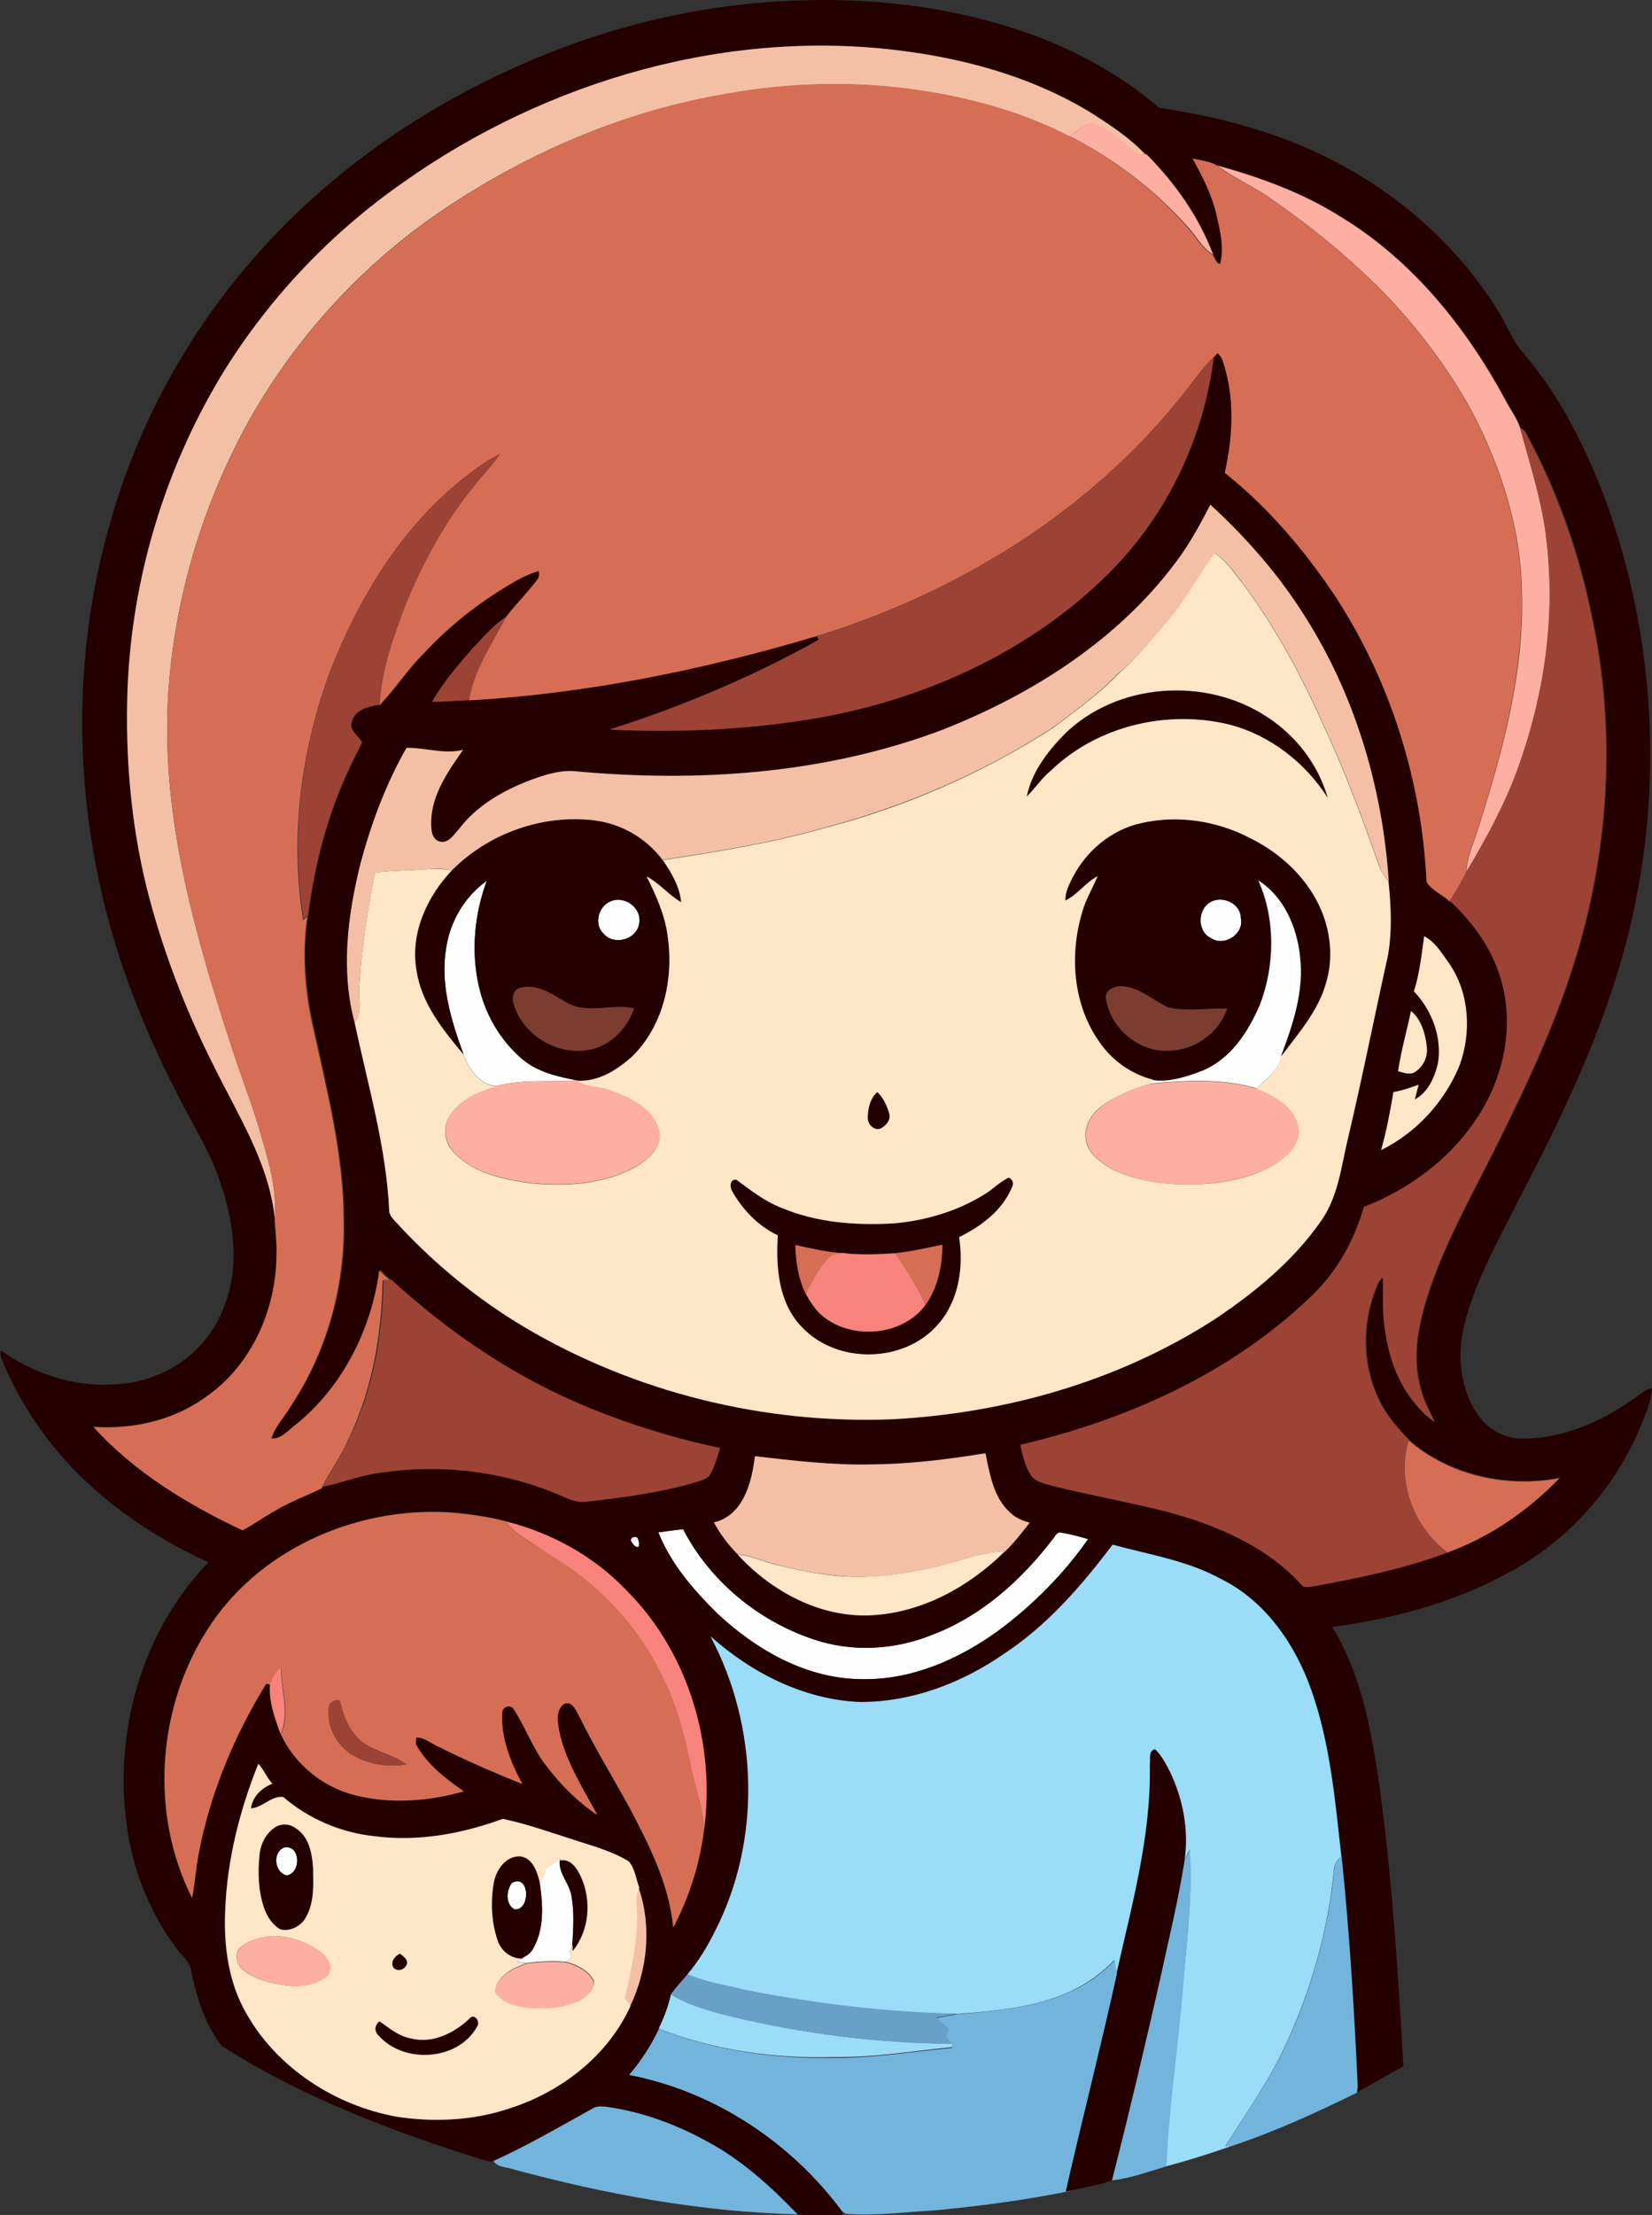 <?xml version="1.0" encoding="iso-8859-1"?>
<!-- Generator: Adobe Illustrator 19.2.0, SVG Export Plug-In . SVG Version: 6.00 Build 0)  -->
<svg version="1.1" id="Layer_1" xmlns="http://www.w3.org/2000/svg" xmlns:xlink="http://www.w3.org/1999/xlink" x="0px" y="0px"
	 viewBox="0 0 564.1 756.1" enable-background="new 0 0 564.1 756.1" xml:space="preserve">
<rect x="0" y="0" width="564.1" height="756.1" fill="#333333" stroke="none"/>
<path fill="#FEFEFF" d="M429.6,300.3c8.9,5.4,13.4,15.9,14.5,25.9c1.5,11.8-2.3,23.4-6.5,34.3c-0.9,4.9-5.2,7.9-8.6,11
	c-11.8-3.5-24.2-2.7-36.3-1.6c0.3-0.4,0.8-1.1,1.1-1.4c5.7,0.8,11.4-1,16.7-3.1c9.8-3.9,15.8-13.3,19.8-22.6
	C435.4,329.3,435.6,313.7,429.6,300.3z"/>
<path fill="#FEFEFF" d="M152.3,323.9c1.3-9.2,6.3-17.8,13.9-23.2c-4.2,11.4-5.4,24-2.7,35.9c2.1,9.7,7.4,18.7,15,25.1
	c5.2,4.3,12,5.9,18.5,7.1c-9.1,0.7-18.4-0.5-27.4,1.9c-5.7-0.1-9.6-5.9-11.4-10.9C154.1,348.4,150.3,336.2,152.3,323.9z"/>
<path fill="#FEFEFF" d="M208.7,307.6c4.8-1.9,10.6,2.5,9.5,7.7c-0.8,5.4-8.5,7.6-12.1,3.5C202.6,315.5,204.4,309.1,208.7,307.6z"/>
<path fill="#FEFEFF" d="M413.8,307.7c4.1-1.9,9.9,0.9,9.9,5.7c1.2,5.4-5.6,9.9-10.1,6.9C408.6,318,408.8,310,413.8,307.7z"/>
<path fill="#FEFEFF" d="M224.8,523.1c2.8-0.4,5.6-0.7,8.4-1.1c9.2,17.7,25.7,31.3,44.5,37.6c13.2,4.5,27.9,3.6,40.7-1.6
	c16.7-6.3,30.3-18.6,41-32.6c0.8-0.9,1.5-2.7,3-2.2c3.1,0.5,6.1,1.3,9.1,2.2c-8.4,12-18.9,22.6-30.7,31.3
	c-13.4,9.7-29.5,16.8-46.3,16.5c-18.8,0-36.1-9.8-49.5-22.3C236.9,542.8,229.1,533.9,224.8,523.1z"/>
<path fill="#FEFEFF" d="M215.5,526.1c-0.4-1.3,1.7-2,2.3-0.9c0.4,0.9,0.6,1.8,0.3,2.8C217,528.5,216,526.9,215.5,526.1z"/>
<path fill="#FEFEFF" d="M97,630.7c5.6-1.2,6,8.6,0.9,9.5C93.7,639.3,93,632.3,97,630.7z"/>
<path fill="#FEFEFF" d="M186.4,637.7c1.6-1.1,3.2-2.1,4.8-3.2l0,0.6c-0.5,4.5,3.4,7.8,4.1,12.1c1,5.5,0.7,11.2,0.3,16.8
	c-0.3,0.6-0.8,1.7-1,2.2c0.1,0.5,0.4,1.4,0.5,1.9c-0.4,0.4-1.3,1.2-1.8,1.6c-4.4-0.4-8.9-0.2-13.3,0.4c-0.8-0.1-2.5-0.3-3.4-0.3
	c0.4-0.3,1.1-0.9,1.5-1.2c1.4-0.9,3-1.6,3.8-3.1c4.1-6.9,3.5-15.4,2.4-23.1C185.6,641.2,186.2,639.5,186.4,637.7z"/>
<path fill="#FEFEFF" d="M174.9,642.7c6.1-3.1,6.3,9.5,0.9,9.1C172.5,650.3,172.8,645,174.9,642.7z"/>
<g>
	<g>
		<path fill="#250000" d="M254.6,1.4c27.2-2.8,55-1.6,81.5,5.4c21.7,5.5,42.6,15.3,59.7,30c17.1,2.5,34,6.7,49.9,13.5
			c26.8,11.5,50.5,31,65.9,55.9c3,4.8,4.9,10.3,8.8,14.6c12.3,14.4,20.9,31.7,27.6,49.3c15.9,43.1,19.6,90.5,10.9,135.6
			c-6.9,36.5-22.8,70.4-39.9,103c-6.9,14-14.9,27.6-18.8,42.8c-2.7,10.4-1.9,22.1,4.2,31.1c3.5,5.4,9.8,8.8,16.2,8.5
			c14.7-0.2,28.6-6.9,40.1-15.7c1-0.8,2.1-1.3,3.4-1.5c-0.2,4.3-2,8.3-3.6,12.3c-7.8,19.2-21.6,35.9-39.1,47
			c-20,12.5-43.3,19.1-66.5,22.2c9.3,15,12.8,32.7,15.5,49.9c4.8,33.2,6.9,66.7,8.8,100.1c-5.2,2.7-10.2,5.9-15.5,8.6l0-1.6
			c-1.2-26.2-2.8-52.5-5.5-78.6c-2.2-19.1-3.8-38.5-10.2-56.7c-5.5-15.7-15.7-30.5-30.9-38.1c-11.5-6.3-24.5-8.3-37-11.7
			c-10.6,14-22.3,27.6-37.2,37.4c-14.4,9.9-31.5,16.4-49.1,16.3c-19-0.8-36.9-9.8-50.9-22.4c16.2,30.7,17.5,69.4,1.6,100.5
			c-2.6,5.3-5.7,10.3-9.5,14.9c-1.9,2.3-4,4.4-5.7,6.9c-0.9,4-2.4,7.9-4.2,11.7c-2.7,5.6-6,11-10.2,15.7c29,5.6,55.2,22.9,72.7,46.5
			l0.2,0.7l-0.4,0.7c-5-0.3-10,0.4-14.9-0.3c-9.2-9.6-19.3-18.7-31.1-25c-10.2-5.6-21.2-9.6-32.7-11.5c-2.1-0.3-4.5-0.8-6.4,0.5
			c-11.1,6.1-22,12.6-33.6,17.6c-1.3,0.9-2.8-0.1-4.1-0.3c-30.9-9.7-61.5-21.3-88.9-38.8c-5.9-7.5-8.7-17.1-10.6-26.4
			c-0.6-2.7-3-4.3-4.5-6.4c-9.6-12.7-15.7-28.1-17.5-43.9c-4-31.6,5.7-65.3,28.1-88.4c-15.9-7.2-30.8-16.8-43.3-29
			c-11.8-11.4-21.3-25.4-27.4-40.6c-0.4-0.9-0.5-1.8-0.2-2.7c11.1,7.8,24.7,12.5,38.4,11.6c10.8-0.4,21.7-4.8,29.2-12.8
			c9.9-10.3,13.4-25.5,11.3-39.4c-1.5-11.6-5.6-22.8-11.3-33.1c-8.4-15.1-16-30.6-22.2-46.8c-19.8-50.9-23.4-108.3-8.4-160.9
			c9.4-34.3,27-66.4,50.6-92.9c23.2-26.2,52.2-47,83.8-61.8C197.8,12.6,225.9,4.4,254.6,1.4z M137.5,62.4
			c-24.4,16.9-45.2,38.9-60.8,64.1c-20.4,32.9-31.8,71.2-33.1,109.9c-0.7,22.1,1.2,44.4,6.4,65.9c5.3,21.3,13.2,42,23.1,61.6
			c8.2,16.7,18.8,32.9,20.8,51.9c0.1,4.2,0.8,8.3,0.6,12.5c-0.1,18.7-8.6,38-24.3,48.6c-11,7.9-24.9,11-38.3,10.1
			c14.1,15.4,32.2,26.4,50.9,35.3c3.9-2,7.4-4.6,11.2-6.7c5.1-3.1,10.7-5.1,16-7.7l0.2-0.4c6.5-1.3,12.8-3.9,19.4-4.7
			c21.3-3.3,43.6-0.5,63.2,8.3c2.4,1,5,1.9,7.6,1.5c12.5-1.4,25-3,37.1-6.6c1.6-0.5,3.3-1,4.6-2.1c1.9-2.9,2.8-6.4,3.8-9.6
			c-15.3-3.2-30.2-7.8-44.7-13.7c-25-10.2-47.7-25.6-67.5-43.7c-1.3-1.1-2.6-2.3-3.8-3.5c-2.7,20.3-12.6,39.8-28.6,52.7
			c-2.6,1.8-4.9,5-8.3,4.7c1.2-4.1,4.3-7.1,6.4-10.7c12.5-18.7,18.8-41.3,18.3-63.7c-0.1-22-5.6-43.5-10.2-64.9
			c-3-12.7-4.2-26-2.2-38.9c2.3-17.4,6.6-34.6,14.2-50.4c1.3-3,3-5.8,4.2-8.8c-1.2-2.3-4.6-3.9-3.4-7c1-4.3,5.9-5.2,9.6-5.8
			c5.4-5.7,9.7-12.3,15.2-17.8c9.2-10,20.1-18.3,32-25c2.3-1.3,4.7-2.2,7.2-3.1c0.3,1.2,0.2,2.4-0.7,3.3c-3.3,4.3-7.1,8.1-10.4,12.4
			c-4.2,2.8-7.5,6.7-11,10.2c-5.2,6-10.5,12-14.4,18.9c4.3,0,8.5-0.4,12.7-0.6c40.3-2.4,80-10.4,118.6-21.9c0.2,0.3,0.5,0.9,0.7,1.2
			c-22.7,12.7-46.8,22.9-71.5,30.7c24.5,1.2,49.2,0,73.4-4.4c36.3-6.7,71.5-23.1,97.7-49.6c19.5-19.6,31.9-45.8,35.2-73.2
			c0.4-0.3,1.1-1,1.4-1.4c0.9,0.8,1.6,1.8,1.9,2.9c4.1,12.2,3.4,25.5,0.6,37.9c15,12,27.6,27,38.3,43c18.5,28.8,29,62.5,30.6,96.6
			c1.6,3,5.5,4.3,7.9,6.8c8.3,7.8,15.2,17.5,18,28.6c4,15.8,0,32.9-9.1,46.2c-9.1,13.6-23,23.8-38.2,29.7
			c-3.3,11.6-9.5,22.5-18.3,30.8c-27.1,26.1-62.6,41.9-99,50.4c0.8,3.6,1.6,7.4,3.7,10.5c1.7,2.4,4.9,2.8,7.5,3.6
			c13,3.2,26.1,5.6,39,8.8c16.7,4.5,33.6,11.5,45.5,24.6c1.3,1.9,3.7,0.8,5.5,0.6c15.1-2.9,30.3-6,44.8-11.4l-0.2-0.1
			c14.6-5.2,27.6-14.3,38.3-25.4c-17.9,3.4-37.6-0.8-51.5-12.9c-3.8-3.9-7.4-8-9.8-12.9c-6.1-11.8-6.4-26.1-1.6-38.4
			c0.6-1.5,1.2-3.2,2.6-4.1c0.1,6.3-0.3,12.7,0.9,19c1.6,11.6,7,23.2,16.6,30.3c-1.6-3.7-3.7-7.2-4.6-11.2c-3-10.2-1.1-21,2-31
			c5.9-19,16-36.2,24.7-53.9c9.5-19.1,18.6-38.6,25.1-59c12.5-38.8,15.1-80.8,6.4-120.6c-4.2-20.6-11.1-40.6-20.9-59.1
			c-1-1.6-1.4-3.8-3.3-4.4c-1.2-3.6-3.6-6.7-5.3-10c-13.4-24.7-31.7-47.4-55.9-62.1c-12.9-8.2-27.5-13.5-42.2-17.6
			c-2.5-1.4-5.5-1.6-8.3-2.4c3.4,6.1,6.6,12.4,8.2,19.3c1.3,5.5,2.7,11.3,1.2,16.8c-1.5-0.4-1.8-2-2.5-3.1l-0.1-0.1
			c-4.9-12.9-13-24.5-22.7-34.2l-0.3,0c-5.1-5.4-11.3-9.5-17.5-13.6c-19-11.9-41-18.4-63-21.5C250,9.1,187.1,27.2,137.5,62.4z
			 M403.5,189.2c-20,28.2-50.2,47.6-82,60c-39.7,14.9-83,17.9-125,14c-5.2-0.5-10.2,1.2-15,2.9c-9.3,3.6-18.5,8.7-24.6,16.7
			c-1.8,2-3.8,5.3-7,4.3c-2.6-1.1-2.6-4.3-2.6-6.7c0.2-9.3,5.8-17.2,10.9-24.5c-6.4,1.6-12.9-0.8-19.3-0.7
			c-7.1,12.4-12.2,26-15.8,39.8c-4.3,17.6-6.7,36.3-1.9,54c4.5,21.3,10.8,42.4,11.8,64.3c0.2,2.2,2.2,3.5,3.5,5.1
			c12.6,13.4,26.9,25.1,42.6,34.5c37.6,22.4,81.8,33.2,125.5,31.5c38.6-2.1,77.2-13,109.9-33.9c14-9.3,27.3-20.2,36.9-34.1
			c5.7-8.2,6.7-18.5,9-28c4.9-20.6,9-41.5,13.6-62.2c1.5-8.4,1-17,0.2-25.5c-2.2-31.8-11.5-63.5-28.7-90.5
			c-8.9-14.1-20-26.7-32.2-38C410.3,178.1,407.2,183.8,403.5,189.2z M486.3,319.6c-0.9,6.3-1.5,12.6-3.4,18.7
			c6.1,6.5,9.8,15.8,8.2,24.6c-1.1,4.7-3.4,10-7.9,12.3c0.4-1.7,0.8-3.4,1.3-5c-2.8,1-5.6,2-8.6,2.5c-1.1,6.7-2.4,13.3-4.2,19.8
			c12-5.9,21.5-16.4,26.7-28.7c4.2-11.3,3.5-24.8-3.4-34.9C492.4,325.5,490.2,321.6,486.3,319.6z M481.8,345.1
			c-1.4,6.9-3.4,13.6-4.5,20.6c1.7,0.4,3.4,1.1,5.1,0.6c3.3-1.5,5.2-5.4,4.7-9C486.7,352.8,485.4,348.1,481.8,345.1z M297.6,499.9
			c-13.4,0.4-26.7-1.2-39.9-2.8c-1.1,8.9-3.9,20.1-14,22.6c2.2,4,4.9,7.7,8.1,10.9c11.6,12.6,28.2,21.6,45.7,20.7
			c17.3-0.8,33.4-9.7,45.5-21.8c3.2-2.9,5.8-6.4,8.4-9.8c-2.5-0.7-5-1.7-6.8-3.6c-5.6-5.2-6.7-13.1-8.3-20.1
			C323.6,498.1,310.7,499.7,297.6,499.9z M73.9,551.8c-20,27.2-23.7,65.8-8.4,96c1-5.1,1.3-10.2,2.3-15.3
			c3.9-20.5,12.1-40.1,23-57.8c0.3,0.1,1,0.2,1.4,0.3c-0.5,5.8,1.7,11.5,3.6,16.9c4.8,10.4,14.5,18.2,25.6,20.9
			c12.1,3,25,2.1,36.9-1.4c-6.3-4.4-12.7-9.3-16.4-16.1c0-0.5,0.1-1.7,0.1-2.2c2.4-0.3,4.4,1.5,6.5,2.5c9.7,4.9,19.7,9.3,29.8,13.3
			c-4.1-7.5-7.4-15.8-6.9-24.5c0.2-2,3-2.8,4-0.9c4,6.1,6.4,13.2,10.9,19c4.9,6.5,10.8,12.4,17.6,17c-5-9.3-11-18.5-13.1-29
			c-0.5-3-1.1-7,1.8-9c3-0.9,4,2.6,5.2,4.5c5.1,10.4,11.2,20.2,16.7,30.3c6.9,13,13.9,26.7,15.3,41.6c5.2-9.9,8.8-20.8,10.3-31.9
			c4.5-29.7-4.8-61.7-26.2-83.2c-11.1-11.6-25.7-19.7-41.2-23.6c-4.7-1.3-9.4-2-14.2-2.6C127,513,93,525.9,73.9,551.8z M224.8,523.1
			c4.3,10.8,12.1,19.8,20.3,27.8c13.4,12.5,30.7,22.4,49.5,22.3c16.8,0.3,32.9-6.8,46.3-16.5c11.8-8.8,22.3-19.3,30.7-31.3
			c-3-0.9-6-1.7-9.1-2.2c-1.6-0.5-2.2,1.3-3,2.2c-10.7,14-24.4,26.3-41,32.6c-12.9,5.3-27.5,6.1-40.7,1.6
			c-18.9-6.3-35.4-19.9-44.5-37.6C230.4,522.3,227.6,522.7,224.8,523.1z M215.5,526.1c0.5,0.9,1.5,2.4,2.6,1.9
			c0.2-1,0.1-1.9-0.3-2.8C217.2,524.1,215,524.7,215.5,526.1z M88.2,602.1c-6.4,16-10.7,32.9-11.4,50.2c-0.6,11.9,1.1,24.3,7.1,34.8
			c10.6,18.9,30.4,31.7,51.6,35.5c12.7,1.9,26,1.3,38.2-2.8c17.7-5.6,33.7-17.9,41.5-35c5.9-12.4,7.4-27.2,2.9-40.3l0-0.1
			c-1-3-1.4-6.5-3.6-9c-6.2-3.7-13.3-5.4-20.1-7.8c-7.6-2.4-15.1-5.1-22.9-6.7c-13.9,5.1-29,7.9-43.9,5.9
			c-11.4-1.2-22.4-5.9-31.1-13.4c-4.2-0.4-7,3.7-11,3.9c0.5-4,3.7-7,7.3-8.4C91.1,606.8,90.2,604.1,88.2,602.1z"/>
	</g>
	<path fill="#250000" d="M363.6,250.5c17.9-17.5,48-19.5,68.7-6c10.1,6.4,17.9,16.4,21.1,27.9c-7.7-12.1-19.8-21.6-33.8-25.1
		c-21.1-5.1-44.8,0.5-60.6,15.6c-3.2,2.6-5.5,6.1-8.4,9C352.3,263.6,357.7,256.5,363.6,250.5z"/>
	<g>
		<path fill="#250000" d="M154.4,297.1c12.6-12.7,31.2-19.4,49-17c9,1.3,17.4,6.2,22.9,13.4c3.1,4.3,5.8,9.1,6.3,14.4
			c-4.3-2.5-7.4-6.5-11.8-8.8c3.2,6.3,6.2,12.8,7.1,19.8c2.3,14.7-1.2,31.1-12.1,41.7c-5.1,4.5-11.6,8.6-18.7,8.2H197
			c-6.5-1.3-13.3-2.8-18.5-7.1c-7.6-6.4-12.8-15.4-15-25.1c-2.7-11.9-1.5-24.5,2.7-35.9c-7.6,5.4-12.6,14-13.9,23.2
			c-2,12.3,1.8,24.5,6,36c-7-8.4-14.4-17.5-16-28.7C140.1,318.6,145.9,306,154.4,297.1z M208.7,307.6c-4.4,1.6-6.1,8-2.5,11.2
			c3.6,4.1,11.3,1.9,12.1-3.5C219.3,310.1,213.5,305.7,208.7,307.6z M175.3,342.3c3.1,11.6,16.5,19.1,28,15.6
			c6.3-2.1,11.1-7.5,13.2-13.6c-7.5-1.8-15.8,2.1-22.9-1.9c-4.8-2.7-10-6.7-15.9-5.1C175.4,337.7,174.8,340.4,175.3,342.3z"/>
	</g>
	<g>
		<path fill="#250000" d="M389.6,281c12.5-2.9,25.9-0.8,37.2,5.1c10.8,5.3,20.1,14.2,24.6,25.4c3,7.6,3.7,16.2,1.3,24.1
			c-2.7,9.6-9.4,17.2-15.3,25c4.1-10.9,8-22.4,6.5-34.3c-1.1-10-5.6-20.5-14.5-25.9c6,13.3,5.8,29,0.7,42.6
			c-3.9,9.3-10,18.7-19.8,22.6c-5.3,2-11,3.9-16.7,3.1c-7-1.8-13.3-5.9-17.5-11.7c-9.7-12.8-11.3-30.3-6.8-45.4
			c1.2-4.4,3.6-8.3,5.3-12.4c-4.1,2.2-6.8,6.3-11,8.3c-0.2-2.9,1.2-5.6,2.6-8.1C371.1,290.3,379.7,283.2,389.6,281z M413.8,307.7
			c-5,2.3-5.2,10.3-0.2,12.6c4.5,2.9,11.3-1.5,10.1-6.9C423.7,308.6,417.9,305.8,413.8,307.7z M377.6,340.4
			c1.2,10.4,11.3,19.1,21.9,18.3c8.6-0.2,16.8-6.1,19.5-14.3c-6.7-0.2-13.5,1.1-20-0.4c-5.1-2.3-9.4-6.6-15.3-7.2
			C381.3,336.4,377.6,337.5,377.6,340.4z"/>
	</g>
	<path fill="#250000" d="M296.3,381.4c0.1-3.1,0.8-6.5,3.2-8.6c2.1,2,3.4,4.8,4.1,7.5c0.6,2.2-1.3,4.1-3.1,5
		C298.2,385.9,296.2,383.6,296.3,381.4z"/>
	<g>
		<path fill="#250000" d="M336,407.8c3-1.7,5.3-4.4,8.5-5.8c1.4,0.7,1.8,1.8,1.1,3.2c-3.4,8-10.6,13.4-18.1,17.1
			c1.6,10.3,0,21.8-7.2,29.8c-11.5,13.3-34.5,13.7-46.5,0.9c-8-8.2-8.9-20.5-8.2-31.3c-6.6-3.1-11.9-8.6-15.5-14.9
			c-0.9-1.4-1.1-4.4,1.3-4.1c4.8,3.6,9.5,7.4,15.2,9.5c12.2,5.3,25.7,6.2,38.9,5.4C316.2,416.7,326.8,413.5,336,407.8z M271.6,425
			c0.1,5.7,1,11.5,3.5,16.6c1.5,2.8,3.2,5.5,5.6,7.5c10,8.5,27.3,7.1,35.3-3.6c4.3-6,5.8-13.4,5.8-20.6c-5.3,1.1-10.6,2.2-16,2.9
			c-6.1,0.5-12.1,0.7-18.2-0.1C282.2,427.4,276.9,426.1,271.6,425z"/>
	</g>
	<path fill="#250000" d="M392.7,602.3c0.3-1.8-0.6-4.7,1.8-5.2c2.2,2.1,3.6,4.8,5,7.5c4.5,9.3,6.7,20,5.1,30.3
		c-2.1,13.8-5.5,27.3-8.4,40.8c-5.2,22.9-10.6,45.8-16.4,68.5c-4.2,1.8-8.9,2.3-13.3,3.4c-0.6,0.1-2,0.3-2.6,0.4
		c5.6-24.8,12-49.5,17.5-74.4C386.6,650.2,393.2,626.6,392.7,602.3z"/>
	<g>
		<path fill="#250000" d="M93.9,623.8c2.1-1.4,5-1.2,7.1,0.3c4.5,2.8,5.6,8.6,5.9,13.5c0.1,5.6,0.4,11.7-2.4,16.8
			c-1.6,3-5.4,5-8.8,4.2c-2.8-1.6-4.6-4.5-5.6-7.5c-1.9-5.7-2-11.8-1.5-17.7C89,629.6,90.7,625.8,93.9,623.8z M97,630.7
			c-4.1,1.6-3.3,8.5,0.9,9.5C103,639.4,102.6,629.5,97,630.7z"/>
	</g>
	<g>
		<path fill="#250000" d="M168.7,642.2c0.9-4.1,4.1-8.8,8.8-8.6c4.3,0.5,5.9,5.2,6.7,8.8c1.2,7.7,1.8,16.2-2.4,23.1
			c-0.8,1.5-2.4,2.3-3.8,3.1c-3.8-0.1-7-2.8-8.2-6.3C167.7,656,167.4,648.9,168.7,642.2z M174.9,642.7c-2.1,2.4-2.4,7.6,0.9,9.1
			C181.2,652.1,180.9,639.6,174.9,642.7z"/>
	</g>
	<path fill="#250000" d="M191.1,635.1c3.7-0.7,5.8,2.8,7.1,5.6c3.7,8.1,2.9,18.4-2.9,25.4l0.1-2.1c0.3-5.6,0.7-11.3-0.3-16.8
		C194.5,643,190.7,639.7,191.1,635.1z"/>
	<path fill="#250000" d="M134.3,671.6c-1.1-1.9,0.6-3.9,2.3-4.7c1.1,0.9,2.6,1.8,2.4,3.4C138.5,672.3,135.7,673.3,134.3,671.6z"/>
	<path fill="#250000" d="M160.3,689.1c1.6-2,3.8,0.9,2.6,2.5c-6.3,11.8-25,13-33.7,3.2c-1.6-1.5-1.4-3.6,0.3-4.9
		c3.3,2.3,6.5,5,10.5,5.8C147.4,697.8,155,694.1,160.3,689.1z"/>
</g>
<g>
	<path fill="#F4C0A5" d="M137.5,62.4C187.1,27.2,250,9.1,310.6,17.7c22.1,3.1,44.1,9.6,63,21.5c6.2,4,12.4,8.1,17.5,13.6
		c-1.6-0.1-3.3-0.3-4.5-1.5c-4.3-3.7-8.7-7.9-14.3-9.3c-2.7,0.9-4.9,2.9-7.1,4.6c-17-8.8-35.8-13.7-54.7-16.2
		c-21.9-2.9-44.3-1.9-65.9,2.3C212,38.6,181,52,153.4,70.2c-29.1,19.1-53.3,45.5-69.9,76.1c-15.3,28.6-24.5,60.6-26.2,93
		c-2,40.8,9.5,80.7,22.1,119.1c3.3,10.3,7.4,20.3,10.2,30.8c2.6,8.6,4.9,17.5,4.2,26.6c-2-18.9-12.6-35.2-20.8-51.9
		c-9.9-19.6-17.8-40.3-23.1-61.6c-5.2-21.5-7.1-43.8-6.4-65.9c1.3-38.6,12.8-76.9,33.1-109.9C92.3,101.3,113.2,79.4,137.5,62.4z"/>
	<path fill="#F4C0A5" d="M403.5,189.2c3.7-5.4,6.8-11.1,9.8-16.9c12.3,11.3,23.4,23.9,32.2,38c17.2,27,26.6,58.6,28.7,90.5
		c-1.6-1.7-2.7-3.6-3.4-5.8c-5.7-16.2-11.7-32.3-19-47.8c-7.4-16.8-16.3-33-27.2-47.8c-3-3.8-5.7-8-9.8-10.6
		c-5.1,7.2-9.4,14.9-14.9,21.8c-5.7,6.9-11.5,13.8-18.4,19.6c-6.6,6.9-14.4,12.4-21.9,18.1c-23.9,15.5-50.4,26.9-78,34.2
		c-18.1,5.2-36.7,8.2-55.4,11c-5.5-7.3-13.8-12.2-22.9-13.4c-17.8-2.3-36.4,4.3-49,17c-2.6-0.5-5.2-0.7-7.8-0.4
		c-6.2,0.5-12.4,0.4-18.5,1.2c-2.5,12.7-4.5,25.6-5.3,38.6c-0.5,4.2,1.3,9-1.6,12.6c-4.8-17.7-2.4-36.5,1.9-54
		c3.7-13.8,8.7-27.4,15.8-39.8c6.4-0.1,12.9,2.3,19.3,0.7c-5.1,7.3-10.7,15.2-10.9,24.5c0,2.4,0,5.6,2.6,6.7c3.2,1.1,5.2-2.3,7-4.3
		c6.2-8.1,15.3-13.2,24.6-16.7c4.8-1.7,9.8-3.4,15-2.9c42,3.9,85.3,0.9,125-14C353.3,236.8,383.5,217.4,403.5,189.2z"/>
	<path fill="#F4C0A5" d="M297.6,499.9c13.1-0.1,26-1.7,38.9-3.8c1.5,7.1,2.7,15,8.3,20.1c1.8,1.9,4.3,2.9,6.8,3.6
		c-2.7,3.4-5.3,6.9-8.4,9.8c-8,0.1-15.5,3.4-23.2,5.2c-11.2,2.6-22.8,4.3-34.4,3c-7.8-0.6-15.4-2.3-23-4.4c-3.5-1.1-7-2.6-10.7-2.8
		c-3.2-3.3-6-6.9-8.1-10.9c10.1-2.4,12.9-13.7,14-22.6C270.9,498.6,284.2,500.2,297.6,499.9z"/>
	<path fill="#F4C0A5" d="M217.2,650.3c-0.2-2,0-4,0.9-5.8c4.5,13.1,3,27.9-2.9,40.3c-0.7-0.9-1.3-1.7-1.9-2.6
		C215.5,671.8,217.9,661.1,217.2,650.3z"/>
</g>
<g>
	<path fill="#D66E56" d="M244.6,32.6c21.7-4.2,44-5.2,65.9-2.3c18.9,2.5,37.7,7.4,54.7,16.2c14.9,7.6,28.6,17.9,39.7,30.5
		c3.1,3.3,5.2,7.6,9.1,10l0.1,0.1c0.7,1.1,1,2.7,2.5,3.1c1.5-5.6,0-11.4-1.2-16.8c-1.6-6.9-4.8-13.2-8.2-19.3
		c2.8,0.7,5.8,0.9,8.3,2.4c5.7,4.4,12.5,7.2,18.5,11.4c13.1,9,25.4,19.1,36.7,30.2c12.4,12.6,23.3,26.8,31.8,42.3
		c10,19.1,16.8,40.3,17.1,61.9c0.7,27.2-6.5,53.8-14.6,79.5c-1.6,5.4-4.2,10.5-4.4,16.2c-1.7,3.4-3.6,6.6-5.6,9.8
		c-2.4-2.5-6.3-3.8-7.9-6.8c-1.6-34.1-12.1-67.9-30.6-96.6c-10.6-16-23.2-31-38.3-43c2.8-12.4,3.5-25.7-0.6-37.9
		c-0.3-1.2-1-2.2-1.9-2.9c-0.3,0.4-1,1.1-1.4,1.4c-4.2,4-7.3,9-11,13.4c-31.6,39.5-76.5,67-124.6,81.8
		c-38.6,11.5-78.4,19.6-118.6,21.9c1.7-10.5,7.9-19.3,12.7-28.5c3.3-4.3,7.1-8.1,10.4-12.4c0.9-0.9,1-2.2,0.7-3.3
		c-2.5,0.8-4.9,1.8-7.2,3.1c-11.8,6.6-22.7,15-32,25c-5.6,5.5-9.8,12.2-15.2,17.8c0.6-11.9,4.7-23.2,8.9-34.2
		c6-14.7,13.7-28.8,23.8-41.1c2.7-3.5,5.9-6.6,8.4-10.3c-4.8,2.1-8.9,5.4-13.1,8.7c-20.7,16.6-34.8,40.1-44.5,64.5
		c-10.2,27.2-14.1,56.9-9.5,85.7c0.4-0.3,1.1-0.9,1.4-1.2c-1.9,12.9-0.8,26.2,2.2,38.9c4.7,21.4,10.2,42.9,10.2,64.9
		c0.5,22.5-5.8,45-18.3,63.7c-2.1,3.6-5.2,6.6-6.4,10.7c3.4,0.3,5.8-2.9,8.3-4.7c16-12.9,25.9-32.5,28.6-52.7
		c1.2,1.2,2.5,2.4,3.8,3.5c-0.7,0-2-0.1-2.7-0.1c-0.3,18.6-3.5,37.4-11.7,54.3c-2.4,5.8-6.4,10.9-9.1,16.6L110,508
		c-5.3,2.6-10.9,4.6-16,7.7c-3.8,2-7.3,4.7-11.2,6.7c-18.7-8.8-36.9-19.8-50.9-35.3C45.2,488,59.1,485,70.1,477
		c15.7-10.7,24.2-29.9,24.3-48.6c0.2-4.2-0.5-8.4-0.6-12.5c0.7-9.1-1.6-18-4.2-26.6c-2.8-10.5-6.9-20.5-10.2-30.8
		c-12.6-38.4-24-78.3-22.1-119.1c1.7-32.4,10.9-64.4,26.2-93c16.6-30.6,40.8-57,69.9-76.1C181,52,212,38.6,244.6,32.6z"/>
	<path fill="#D66E56" d="M271.6,425c5.3,1.2,10.6,2.4,16,2.8c-1.4,0.3-3.1,0.1-4.2,1.3c-3.7,3.5-5.8,8.2-8.3,12.6
		C272.6,436.4,271.7,430.7,271.6,425z"/>
	<path fill="#D66E56" d="M305.8,427.8c5.4-0.6,10.7-1.8,16-2.9c-0.1,7.2-1.5,14.6-5.8,20.6C313.3,439.3,309.4,433.7,305.8,427.8z"/>
	<path fill="#D66E56" d="M494.2,530c-11.5-8.6-17.4-24.4-13.2-38.3c13.9,12.1,33.6,16.3,51.5,12.9
		C521.8,515.6,508.8,524.7,494.2,530z"/>
	<g>
		<path fill="#D66E56" d="M73.9,551.8c19.1-25.9,53.1-38.8,84.7-35c4.8,0.6,9.6,1.3,14.2,2.6c3.4,4.9,9.3,7.3,14,10.7
			c16.5,9.7,30.6,23.9,38.9,41.2c5.1,9.7,7.9,20.3,10.1,31c1.3,8,4.9,15.5,4.4,23.8c-1.5,11.1-5.1,22-10.3,31.9
			c-1.4-14.9-8.4-28.6-15.3-41.6c-5.6-10.1-11.6-20-16.7-30.3c-1.2-2-2.2-5.5-5.2-4.5c-2.9,2-2.3,6-1.8,9c2.1,10.5,8.1,19.7,13.1,29
			c-6.8-4.5-12.7-10.5-17.6-17c-4.5-5.8-6.9-12.9-10.9-19c-1-1.9-3.8-1.1-4,0.9c-0.5,8.7,2.8,17,6.9,24.5
			c-10.1-4-20.1-8.4-29.8-13.3c-2.1-1-4.1-2.8-6.5-2.5c0,0.5-0.1,1.7-0.1,2.2c3.7,6.8,10.1,11.8,16.4,16.1
			c-11.9,3.4-24.8,4.4-36.9,1.4c-11.1-2.7-20.8-10.5-25.6-20.9c3.4-7.2,0-15.1,0.2-22.7c-1.9,1.5-3,3.6-3.8,5.8
			c-0.3-0.1-1-0.2-1.4-0.3c-10.9,17.7-19.1,37.3-23,57.8c-1,5.1-1.3,10.2-2.3,15.3C50.3,617.6,54,579,73.9,551.8z M112.2,583.1
			c-0.7,6.4,2.9,13,8.5,16.2c5.4,3.1,12,4,18.1,3c-4.8-3.6-11.2-4.4-15.8-8.2c-3.9-3.5-5.8-8.5-6.9-13.5
			C114.2,580,112.4,581.1,112.2,583.1z"/>
	</g>
</g>
<g>
	<path fill="#FDAFA1" d="M365.3,46.5c2.2-1.7,4.4-3.7,7.1-4.6c5.6,1.4,10,5.6,14.3,9.3c1.2,1.2,2.9,1.4,4.5,1.5l0.3,0
		c9.7,9.8,17.9,21.3,22.7,34.2c-3.9-2.4-6-6.8-9.1-10C393.9,64.4,380.2,54.1,365.3,46.5z"/>
	<path fill="#FDAFA1" d="M415.7,56.5c14.7,4.1,29.3,9.4,42.2,17.6c24.2,14.7,42.6,37.5,55.9,62.1c1.7,3.4,4.1,6.4,5.3,10
		c3.5,12.9,7.7,25.7,9.1,39.1c3,26.2-1,53-10,77.7c-4.5,12.3-10.8,23.8-17.5,35c0.2-5.7,2.8-10.8,4.4-16.2
		c8.1-25.7,15.4-52.3,14.6-79.5c-0.3-21.7-7.1-42.8-17.1-61.9c-8.5-15.5-19.4-29.7-31.8-42.3c-11.3-11.1-23.6-21.2-36.7-30.2
		C428.2,63.7,421.4,60.9,415.7,56.5z"/>
	<path fill="#FDAFA1" d="M197,368.8L197,368.8c3.4,2.5,8,1.8,11.7,3.4c6.7,2.5,14.7,6.2,16.4,13.9c1,5.4-3.6,9.5-7.8,12
		c-10.9,6.2-24,6.9-36.3,5.7c-9.1-1.3-19-3.3-25.7-10.1c-3.4-3.4-4.3-9.1-1.6-13.2c3.7-5.3,9.9-8.1,15.9-9.8
		C178.6,368.3,187.9,369.5,197,368.8z"/>
	<path fill="#FDAFA1" d="M392.7,370c12.1-1.1,24.5-1.9,36.3,1.6c6,2.4,12.9,5.9,14.4,12.8c1.1,5.4-3.1,9.9-7.2,12.6
		c-8.3,5-18,6.8-27.5,7.3c-9.7,0.2-19.9-0.6-28.7-5.1c-3.9-2.2-8.2-5.2-9.1-9.9c-0.9-4.8,2-9.4,5.8-12
		C381.5,373.9,387,371.4,392.7,370z"/>
	<path fill="#FDAFA1" d="M92.9,660.9c5.7-0.1,11.4,1.9,16.2,5c2.7,1.8,5.5,5.7,2.7,8.6c-3.5,3.4-8.9,3.7-13.5,3.3
		c-5.4-0.8-11.3-1.9-15.5-5.6c-2.1-1.6-2.5-4.6-1.2-6.8C84.4,662.3,88.9,661.4,92.9,660.9z"/>
	<path fill="#FDAFA1" d="M179.9,670.3c4.4-0.6,8.9-0.8,13.3-0.4c3.7,1,7.7,2.9,9.5,6.5c0.4,3.2-2.7,5.6-5.3,7
		c-5.9,2.6-12.6,2.9-18.9,2c-3.6-0.6-7.7-2-9.6-5.3C169.5,674.5,175.4,671.9,179.9,670.3z"/>
</g>
<g>
	<path fill="#9D4335" d="M403.4,135.3c3.7-4.5,6.8-9.4,11-13.4c-3.4,27.4-15.8,53.6-35.2,73.2c-26.2,26.4-61.4,42.8-97.7,49.6
		c-24.2,4.4-48.9,5.5-73.4,4.4c24.8-7.9,48.8-18,71.5-30.7c-0.2-0.3-0.5-0.9-0.7-1.2C326.9,202.3,371.9,174.8,403.4,135.3z"/>
	<path fill="#9D4335" d="M519.1,146.2c1.9,0.7,2.3,2.9,3.3,4.4c9.7,18.6,16.7,38.6,20.9,59.1c8.7,39.8,6.1,81.9-6.4,120.6
		c-6.5,20.4-15.6,39.9-25.1,59c-8.7,17.8-18.8,35-24.7,53.9c-3.1,9.9-5,20.8-2,31c0.9,4,3.1,7.5,4.6,11.2
		c-9.6-7.1-15-18.7-16.6-30.3c-1.2-6.3-0.8-12.7-0.9-19c-1.5,0.9-2,2.6-2.6,4.1c-4.8,12.3-4.5,26.6,1.6,38.4c2.4,4.9,6.1,9,9.8,12.9
		c-4.3,13.9,1.7,29.7,13.2,38.3l0.2,0.1c-14.5,5.5-29.6,8.6-44.8,11.4c-1.8,0.1-4.2,1.3-5.5-0.6c-11.9-13-28.8-20.1-45.5-24.6
		c-12.9-3.3-26.1-5.6-39-8.8c-2.6-0.8-5.8-1.2-7.5-3.6c-2.1-3.1-2.9-6.9-3.7-10.5c36.3-8.5,71.8-24.3,99-50.4
		c8.9-8.3,15-19.2,18.3-30.8c15.2-5.9,29.1-16.1,38.2-29.7c9.1-13.3,13.1-30.4,9.1-46.2c-2.8-11.2-9.6-20.9-18-28.6
		c2-3.2,4-6.4,5.6-9.8c6.7-11.2,13-22.7,17.5-35c9-24.7,13.1-51.5,10-77.7C526.8,171.9,522.6,159.1,519.1,146.2z"/>
	<path fill="#9D4335" d="M157.7,163.6c4.1-3.2,8.3-6.5,13.1-8.7c-2.5,3.7-5.7,6.8-8.4,10.3c-10.1,12.3-17.8,26.4-23.8,41.1
		c-4.2,11-8.3,22.3-8.9,34.2c-3.7,0.6-8.5,1.5-9.6,5.8c-1.1,3.1,2.3,4.7,3.4,7c-1.2,3-2.9,5.8-4.2,8.8
		c-7.6,15.9-11.9,33.1-14.2,50.4c-0.4,0.3-1.1,0.9-1.4,1.2c-4.6-28.8-0.7-58.5,9.5-85.7C123,203.7,137.1,180.2,157.7,163.6z"/>
	<path fill="#9D4335" d="M161.9,220.7c3.5-3.6,6.8-7.5,11-10.2c-4.9,9.2-11,18-12.7,28.5c-4.2,0.2-8.5,0.6-12.7,0.6
		C151.4,232.7,156.7,226.7,161.9,220.7z"/>
	<path fill="#9D4335" d="M131,436.8c0.7,0,2,0.1,2.7,0.1c19.8,18.2,42.5,33.5,67.5,43.7c14.5,5.9,29.4,10.5,44.7,13.7
		c-1.1,3.3-1.9,6.7-3.8,9.6c-1.3,1.1-3,1.6-4.6,2.1c-12.1,3.5-24.6,5.2-37.1,6.6c-2.7,0.4-5.2-0.4-7.6-1.5
		c-19.7-8.8-41.9-11.6-63.2-8.3c-6.7,0.8-12.9,3.5-19.4,4.7c2.7-5.7,6.7-10.7,9.1-16.6C127.6,474.2,130.7,455.4,131,436.8z"/>
	<path fill="#9D4335" d="M112.2,583.1c0.2-2,2-3.1,3.9-2.5c1.1,4.9,3,10,6.9,13.5c4.6,3.9,11,4.6,15.8,8.2c-6.1,1-12.7,0.1-18.1-3
		C115.1,596.1,111.5,589.5,112.2,583.1z"/>
</g>
<g>
	<g>
		<path fill="#FFE6C7" d="M399.8,210.6c5.5-6.9,9.8-14.6,14.9-21.8c4.1,2.6,6.8,6.9,9.8,10.6c10.9,14.8,19.8,31,27.2,47.8
			c7.3,15.5,13.3,31.6,19,47.8c0.7,2.1,1.9,4.1,3.4,5.8c0.9,8.4,1.3,17.1-0.2,25.5c-4.6,20.7-8.7,41.5-13.6,62.2
			c-2.3,9.5-3.3,19.7-9,28c-9.6,13.9-22.9,24.8-36.9,34.1c-32.7,21-71.3,31.9-109.9,33.9c-43.7,1.7-87.9-9.2-125.5-31.5
			c-15.8-9.4-30.1-21.1-42.6-34.5c-1.3-1.6-3.3-3-3.5-5.1c-1-21.9-7.3-43-11.8-64.3c2.9-3.6,1.1-8.4,1.6-12.6
			c0.8-13,2.8-25.9,5.3-38.6c6.1-0.8,12.4-0.7,18.5-1.2c2.6-0.2,5.3,0,7.8,0.4c-8.5,9-14.3,21.5-12.1,34.1c1.6,11.2,9,20.3,16,28.7
			c1.8,4.9,5.6,10.7,11.4,10.9c-6,1.7-12.3,4.5-15.9,9.8c-2.8,4.1-1.9,9.8,1.6,13.2c6.8,6.8,16.6,8.8,25.7,10.1
			c12.2,1.2,25.4,0.5,36.3-5.7c4.1-2.5,8.8-6.6,7.8-12c-1.7-7.7-9.6-11.4-16.4-13.9c-3.7-1.6-8.2-0.9-11.6-3.4
			c7.1,0.5,13.6-3.6,18.7-8.2c10.9-10.6,14.4-27,12.1-41.7c-1-7-4-13.6-7.1-19.8c4.4,2.3,7.5,6.3,11.8,8.8
			c-0.5-5.3-3.3-10.1-6.3-14.4c18.6-2.8,37.2-5.8,55.4-11c27.6-7.2,54-18.7,78-34.2c7.5-5.8,15.3-11.2,21.9-18.1
			C388.3,224.4,394.1,217.5,399.8,210.6z M363.6,250.5c-5.9,6-11.3,13-13,21.4c3-2.9,5.2-6.4,8.4-9c15.8-15.1,39.5-20.7,60.6-15.6
			c14,3.6,26.1,13,33.8,25.1c-3.3-11.5-11-21.5-21.1-27.9C411.6,231,381.5,233,363.6,250.5z M389.6,281c-10,2.2-18.5,9.3-23.2,18.3
			c-1.3,2.5-2.7,5.2-2.6,8.1c4.2-2,6.9-6.2,11-8.3c-1.7,4.1-4.1,8-5.3,12.4c-4.5,15.1-3,32.6,6.8,45.4c4.3,5.8,10.6,9.9,17.5,11.7
			c-0.3,0.4-0.8,1.1-1.1,1.4c-5.7,1.5-11.2,3.9-16.1,7.3c-3.8,2.6-6.7,7.2-5.8,12c0.9,4.7,5.2,7.7,9.1,9.9
			c8.8,4.4,18.9,5.3,28.7,5.1c9.5-0.4,19.3-2.2,27.5-7.3c4.1-2.8,8.4-7.2,7.2-12.6c-1.5-6.9-8.5-10.4-14.4-12.8
			c3.5-3.1,7.7-6.1,8.6-11c5.8-7.8,12.6-15.4,15.3-25c2.4-7.9,1.7-16.5-1.3-24.1c-4.5-11.3-13.9-20.1-24.6-25.4
			C415.6,280.2,402.1,278.1,389.6,281z M296.3,381.4c-0.1,2.2,1.9,4.6,4.3,3.9c1.8-0.9,3.6-2.8,3.1-5c-0.8-2.8-2-5.5-4.1-7.5
			C297.1,374.9,296.4,378.3,296.3,381.4z M336,407.8c-9.2,5.7-19.8,8.8-30.5,9.8c-13.1,0.8-26.7-0.2-38.9-5.4
			c-5.6-2.2-10.4-6-15.2-9.5c-2.4-0.2-2.2,2.8-1.3,4.1c3.6,6.3,8.9,11.8,15.5,14.9c-0.7,10.9,0.2,23.1,8.2,31.3
			c12,12.8,35,12.4,46.5-0.9c7.1-8,8.8-19.5,7.2-29.8c7.6-3.7,14.8-9.1,18.1-17.1c0.6-1.4,0.2-2.5-1.1-3.2
			C341.3,403.4,339,406.1,336,407.8z"/>
	</g>
	<path fill="#FFE6C7" d="M486.3,319.6c3.9,2,6.1,6,8.6,9.4c6.9,10.1,7.6,23.6,3.4,34.9c-5.1,12.3-14.7,22.8-26.7,28.7
		c1.8-6.5,3.1-13.1,4.2-19.8c3-0.5,5.8-1.5,8.6-2.5c-0.4,1.7-0.9,3.4-1.3,5c4.5-2.3,6.8-7.6,7.9-12.3c1.5-8.9-2.1-18.2-8.2-24.6
		C484.8,332.2,485.4,325.9,486.3,319.6z"/>
	<path fill="#FFE6C7" d="M481.8,345.1c3.6,3,4.9,7.8,5.4,12.2c0.5,3.5-1.4,7.4-4.7,9c-1.8,0.5-3.5-0.2-5.1-0.6
		C478.4,358.7,480.4,351.9,481.8,345.1z"/>
	<path fill="#FFE6C7" d="M319.9,534.8c7.7-1.8,15.2-5.1,23.2-5.2c-12.1,12-28.2,20.9-45.5,21.8c-17.5,0.9-34.1-8.1-45.7-20.7
		c3.7,0.2,7.2,1.7,10.7,2.8c7.5,2,15.2,3.7,23,4.4C297.1,539,308.7,537.4,319.9,534.8z"/>
	<g>
		<path fill="#FFE6C7" d="M88.2,602.1c1.9,2,2.9,4.7,4.8,6.8c-3.6,1.4-6.8,4.4-7.3,8.4c4-0.2,6.8-4.3,11-3.9
			c8.7,7.5,19.7,12.2,31.1,13.4c14.8,2,29.9-0.8,43.9-5.9c7.8,1.6,15.3,4.3,22.9,6.7c6.8,2.3,13.9,4,20.1,7.8c2.1,2.4,2.5,6,3.6,9
			l0,0.1c-0.9,1.8-1.1,3.8-0.9,5.8c0.7,10.8-1.7,21.4-4,31.9c0.6,0.8,1.3,1.7,1.9,2.6c-7.8,17.1-23.8,29.4-41.5,35
			c-12.3,4.1-25.5,4.7-38.2,2.8c-21.1-3.8-41-16.6-51.6-35.5c-6-10.5-7.6-22.9-7.1-34.8C77.5,635.1,81.8,618.1,88.2,602.1z
			 M93.9,623.8c-3.2,2.1-5,5.8-5.3,9.6c-0.6,5.9-0.4,12,1.5,17.7c1,3,2.8,5.9,5.6,7.5c3.4,0.9,7.2-1.1,8.8-4.2
			c2.9-5.1,2.5-11.2,2.4-16.8c-0.3-4.9-1.4-10.7-5.9-13.5C98.9,622.5,96.1,622.4,93.9,623.8z M168.7,642.2c-1.2,6.6-1,13.7,1.2,20.1
			c1.1,3.5,4.4,6.3,8.2,6.3c-0.4,0.3-1.1,0.9-1.5,1.2c0.8,0.1,2.5,0.3,3.4,0.3c-4.6,1.6-10.4,4.3-11,9.8c1.9,3.4,6,4.7,9.6,5.3
			c6.3,0.9,13,0.5,18.9-2c2.5-1.4,5.6-3.7,5.3-7c-1.8-3.6-5.8-5.5-9.5-6.5c0.4-0.4,1.3-1.2,1.8-1.6c-0.1-0.5-0.4-1.5-0.5-1.9
			c0.3-0.5,0.8-1.6,1-2.2l-0.1,2.1c5.8-7,6.6-17.3,2.9-25.4c-1.3-2.9-3.5-6.3-7.1-5.6l0-0.6c-1.6,1-3.2,2.1-4.8,3.2
			c-0.1,1.9-0.8,3.5-2.2,4.8c-0.9-3.6-2.4-8.3-6.7-8.8C172.8,633.5,169.6,638.1,168.7,642.2z M92.9,660.9c-4,0.5-8.5,1.4-11.4,4.5
			c-1.2,2.2-0.8,5.2,1.2,6.8c4.3,3.7,10.1,4.8,15.5,5.6c4.6,0.4,10,0,13.5-3.3c2.8-2.9,0-6.8-2.7-8.6
			C104.3,662.8,98.7,660.8,92.9,660.9z M134.3,671.6c1.4,1.8,4.2,0.7,4.7-1.3c0.2-1.6-1.3-2.5-2.4-3.4
			C134.9,667.6,133.2,669.7,134.3,671.6z M160.3,689.1c-5.3,5-12.8,8.7-20.2,6.7c-4.1-0.8-7.2-3.5-10.5-5.8
			c-1.7,1.3-1.9,3.4-0.3,4.9c8.7,9.8,27.3,8.6,33.7-3.2C164.1,689.9,161.8,687.1,160.3,689.1z"/>
	</g>
</g>
<g>
	<path fill="#7C3D30" d="M377.6,340.4c0.1-2.9,3.7-4,6.1-3.7c5.8,0.6,10.1,4.9,15.3,7.2c6.6,1.5,13.4,0.2,20,0.4
		c-2.7,8.2-10.9,14-19.5,14.3C388.9,359.5,378.8,350.7,377.6,340.4z"/>
	<path fill="#7C3D30" d="M175.3,342.3c-0.5-2,0.1-4.6,2.4-5.1c5.8-1.6,11.1,2.4,15.9,5.1c7.1,4,15.4,0.2,22.9,1.9
		c-2.1,6.1-6.9,11.6-13.2,13.6C191.8,361.4,178.4,353.9,175.3,342.3z"/>
</g>
<g>
	<path fill="#F7837C" d="M283.4,429c1.1-1.1,2.8-1,4.2-1.3c6.1,0.8,12.1,0.5,18.2,0.1c3.6,5.8,7.5,11.4,10.2,17.7
		c-8,10.7-25.3,12-35.3,3.6c-2.4-2.1-4.1-4.8-5.6-7.5C277.6,437.2,279.7,432.5,283.4,429z"/>
	<path fill="#F7837C" d="M172.8,519.4c15.6,3.9,30.1,11.9,41.2,23.6c21.4,21.4,30.7,53.4,26.2,83.2c0.6-8.3-3.1-15.8-4.4-23.8
		c-2.2-10.7-5-21.3-10.1-31c-8.3-17.3-22.4-31.6-38.9-41.2C182.1,526.6,176.3,524.3,172.8,519.4z"/>
	<path fill="#F7837C" d="M92.2,575c0.8-2.2,1.9-4.3,3.8-5.8c-0.3,7.5,3.1,15.4-0.2,22.7C93.8,586.4,91.7,580.7,92.2,575z"/>
</g>
<g>
	<path fill="#9BDCF8" d="M379.9,527.3c12.5,3.4,25.5,5.4,37,11.7c15.2,7.5,25.4,22.4,30.9,38.1c6.4,18.2,8.1,37.6,10.2,56.7
		c-1.5,1.1-2.5,2.7-2.5,4.6c-2.1,20.9-7.9,41.3-16.8,60.3c-5.6,12-13.3,22.7-20.3,33.9c0.5,0,1.5,0,2,0c-7.3,2.6-14.7,4.9-22.2,6.9
		c0.7-19.8,3.8-39.5,5.5-59.2c1.3-16.3,3.6-32.5,2.5-48.9c-0.6,1.2-1.2,2.3-1.7,3.5c1.5-10.3-0.6-21-5.1-30.3
		c-1.4-2.7-2.8-5.4-5-7.5c-2.4,0.5-1.5,3.4-1.8,5.2c0.5,24.3-6.1,47.9-11.4,71.4c-0.2-1.5-0.4-3.1-0.7-4.6
		c-5.7,5.9-12.7,10.3-20.5,12.9c-10.7,3.7-22,4.6-33.2,5.5c-24.3-0.5-48.5-3.4-72.3-8.1c-6.6-1.7-13.5-2.6-19.8-5.4
		c3.8-4.5,6.9-9.6,9.5-14.9c15.9-31.1,14.7-69.8-1.6-100.5c14,12.5,31.9,21.6,50.9,22.4c17.6,0.1,34.8-6.4,49.1-16.3
		C357.6,554.9,369.3,541.3,379.9,527.3z"/>
	<path fill="#9BDCF8" d="M224.9,692.5c1.8-3.7,3.3-7.6,4.2-11.7c6.3,3.8,13.4,5.7,20.5,7.5c24.7,5.9,50.1,9.2,75.6,9.3
		c0,0.3,0.1,0.9,0.1,1.2c-13.5,1.3-26.9,3.6-40.5,3.4C264.4,702.8,243.8,699.9,224.9,692.5z"/>
</g>
<g>
	<path fill="#73B4DC" d="M406.3,631.4c1.1,16.3-1.3,32.6-2.5,48.9c-1.6,19.8-4.7,39.4-5.5,59.2c-6.1,1.8-12.2,4.1-18.6,4.8
		c5.8-22.7,11.2-45.6,16.4-68.5c2.9-13.6,6.3-27.1,8.4-40.8C405.2,633.8,405.7,632.6,406.3,631.4z"/>
	<path fill="#73B4DC" d="M455.6,638.3c0-1.9,1-3.5,2.5-4.6c2.7,26.1,4.3,52.3,5.5,78.6c-0.1,0.5-0.2,1.6-0.3,2.1
		c-13.9,6.8-28,13.3-42.8,18.2c-0.5,0-1.5,0-2,0c6.9-11.2,14.7-22,20.3-33.9C447.7,679.7,453.5,659.2,455.6,638.3z"/>
	<path fill="#73B4DC" d="M360.2,682c7.8-2.6,14.8-6.9,20.5-12.9c0.2,1.5,0.5,3.1,0.7,4.6c-5.5,24.9-11.8,49.5-17.5,74.4
		c0.6-0.1,2-0.3,2.6-0.4c-15.5,3.2-31.1,5.3-46.9,6.8c-10.3,0.6-20.6,2-30.9,1.2c-0.3-0.2-0.9-0.7-1.2-0.9
		c-17.5-23.6-43.7-40.9-72.7-46.5c4.1-4.7,7.5-10.1,10.2-15.7c18.9,7.4,39.5,10.3,59.7,9.9c13.6,0.1,27-2.2,40.5-3.4
		c0-0.3,0-0.9-0.1-1.2c-0.7-0.9-1.4-1.6-2.2-2.4c0.3-1,0.6-1.9,0.9-2.9c-1.4-1.3-2.8-2.5-4.2-3.7c2.4-0.4,4.8-0.9,7.2-1.3
		C338.1,686.6,349.5,685.7,360.2,682z"/>
	<path fill="#73B4DC" d="M202.1,719.9c1.9-1.3,4.3-0.8,6.4-0.5c11.5,1.8,22.5,5.9,32.7,11.5c11.9,6.3,21.9,15.4,31.1,25
		c-32.8-0.8-65.2-6.8-96.8-15.3c-2.3-0.9-5.6-0.6-7-2.9C180.1,732.4,191.1,726,202.1,719.9z"/>
</g>
<g>
	<path fill="#68A0C8" d="M229.1,680.8c1.7-2.5,3.8-4.6,5.7-6.9c6.3,2.8,13.2,3.7,19.8,5.4c23.8,4.6,48,7.6,72.3,8.1
		c-2.4,0.5-4.8,0.9-7.2,1.3c1.4,1.2,2.8,2.5,4.2,3.7c-0.3,1-0.6,1.9-0.9,2.9c0.8,0.8,1.5,1.5,2.2,2.4c-25.4-0.1-50.8-3.5-75.6-9.3
		C242.5,686.6,235.3,684.7,229.1,680.8z"/>
</g>
</svg>
